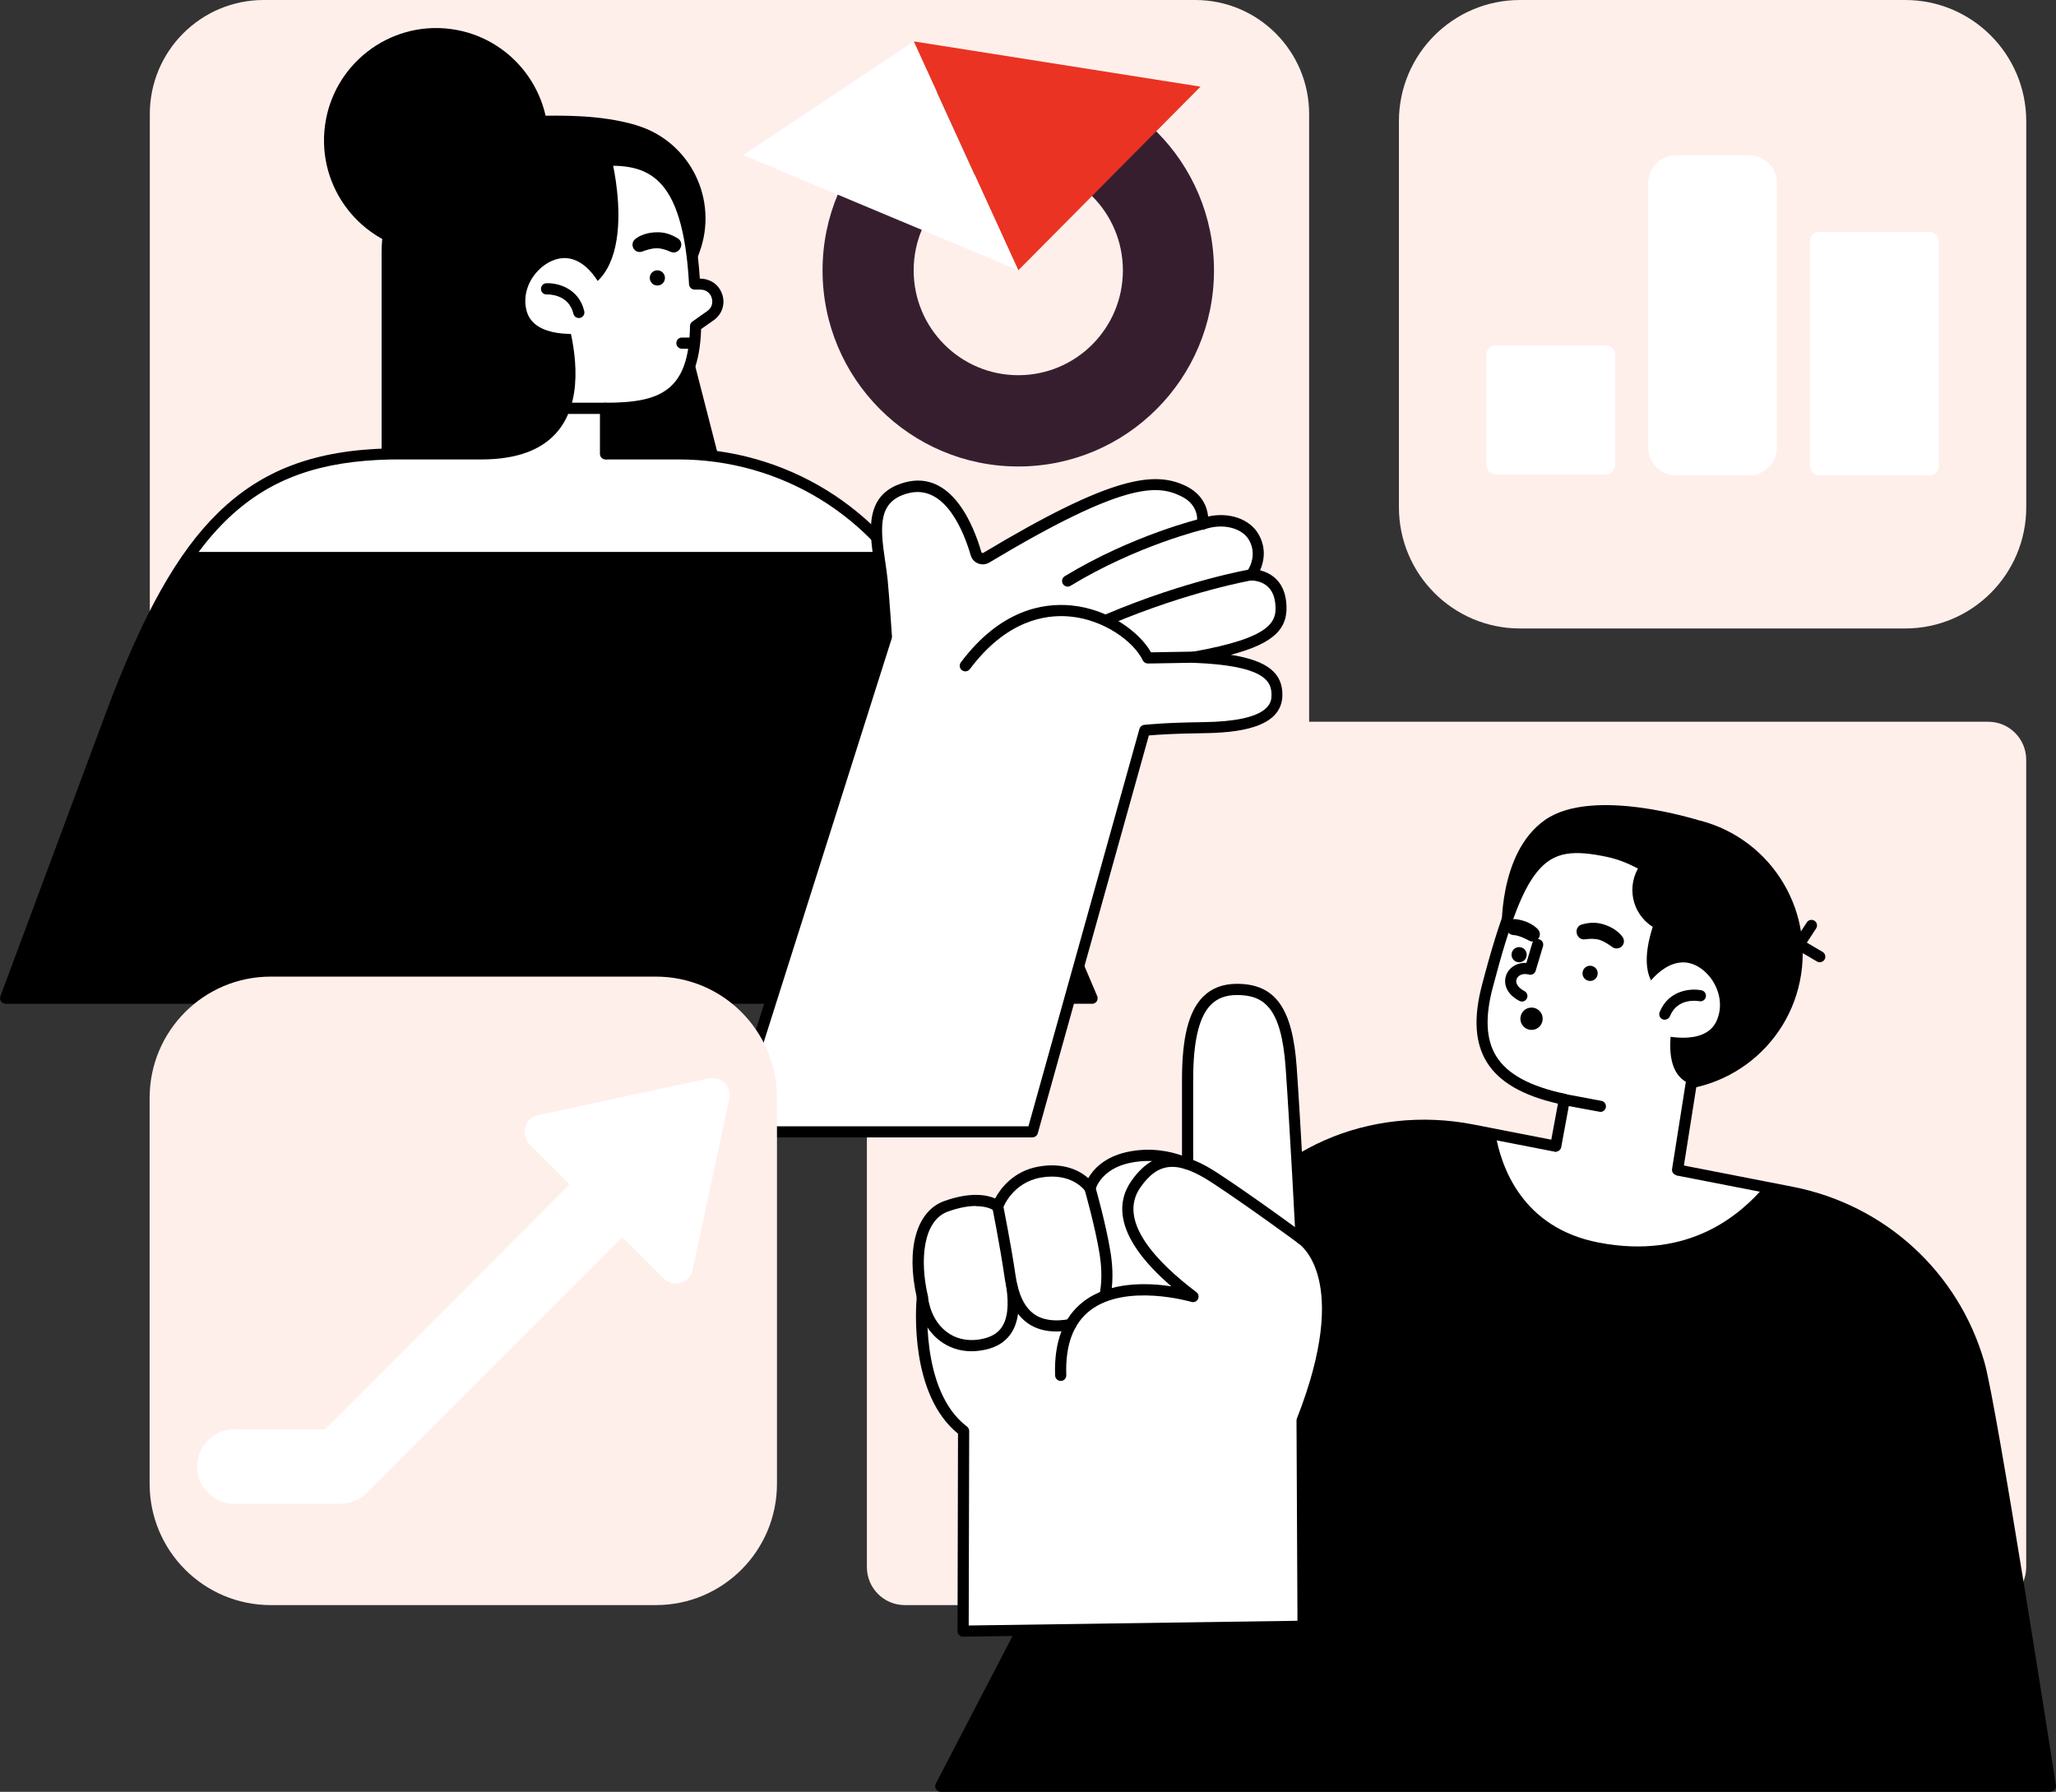 <?xml version="1.0" encoding="UTF-8"?> <svg xmlns="http://www.w3.org/2000/svg" width="179" height="156" viewBox="0 0 179 156" fill="none"><rect x="0" y="0" width="179" height="156" fill="#333333" stroke="none"/><g clip-path="url(#clip0_3819_6208)"><path d="M173.103 62.838H78.775C76.951 62.838 75.473 64.319 75.473 66.146V136.436C75.473 138.263 76.951 139.744 78.775 139.744H173.103C174.927 139.744 176.406 138.263 176.406 136.436V66.146C176.406 64.319 174.927 62.838 173.103 62.838Z" fill="#FFEFEB"></path><path d="M147.854 71.41C147.854 71.41 138.684 68.471 134.519 71.382C130.355 74.294 130.744 81.328 130.744 81.328L147.854 71.41Z" fill="black"></path><path d="M178.514 155.513C178.514 155.513 173.39 122.534 172.306 118.759C170.116 111.091 163.782 105.317 155.961 103.792L128.18 98.373C119.76 96.729 110.66 100.17 106.697 107.79C105.307 110.464 81.898 155.506 81.898 155.506H178.507L178.514 155.513Z" fill="black"></path><path d="M130.203 98.772L153.591 103.334C151.547 105.688 147.118 109.713 139.185 108.181C132.504 106.893 130.697 101.571 130.21 98.772H130.203Z" fill="white"></path><path d="M178.513 156.001H81.905C81.738 156.001 81.578 155.91 81.488 155.764C81.397 155.618 81.397 155.437 81.474 155.29C81.71 154.838 104.896 110.22 106.272 107.574C110.159 100.107 119.204 96.13 128.276 97.9L156.058 103.318C164.122 104.892 170.525 110.757 172.778 118.627C173.855 122.388 178.785 154.092 178.993 155.437C179.014 155.576 178.972 155.722 178.882 155.827C178.792 155.931 178.652 155.994 178.513 155.994V156.001ZM82.704 155.033H177.95C177.269 150.673 172.826 122.332 171.846 118.899C169.698 111.377 163.58 105.777 155.877 104.272L128.096 98.854C119.44 97.168 110.819 100.936 107.135 108.02C105.855 110.478 85.701 149.273 82.704 155.026V155.033Z" fill="black"></path><path d="M156.808 84.84C155.8 91.359 149.71 95.824 143.196 94.814C136.688 93.804 132.232 87.703 133.24 81.177C134.248 74.658 140.345 70.193 146.852 71.203C153.36 72.213 157.816 78.314 156.808 84.84Z" fill="black"></path><path d="M129.478 85.907C132.454 74.548 134.261 72.89 140.087 74.157C144.94 75.209 149.633 80.872 149.633 80.872L147.519 92.538L145.892 102.839L135.443 100.485L136.194 95.728C130 94.432 128.025 91.465 129.478 85.907Z" fill="white"></path><path d="M146.053 102.342C145.713 102.294 145.532 102.043 145.574 101.778L147.048 92.445L149.119 81.002C148.299 80.069 144.155 75.528 139.991 74.622C136.925 73.953 135.375 74.218 134.075 75.618C132.67 77.129 131.516 80.048 129.952 86.017C129.278 88.587 129.382 90.53 130.265 91.958C131.231 93.518 133.206 94.59 136.299 95.238C136.557 95.294 136.723 95.545 136.675 95.802L135.924 99.87C135.875 100.134 135.625 100.309 135.361 100.26C135.097 100.211 134.923 99.96 134.971 99.696L135.639 96.088C132.531 95.371 130.501 94.186 129.444 92.473C128.415 90.808 128.276 88.615 129.02 85.773C130.626 79.63 131.85 76.6 133.372 74.956C135.145 73.041 137.384 73.055 140.2 73.668C145.157 74.747 149.821 80.305 150.016 80.542C150.107 80.654 150.148 80.8 150.12 80.939L148.007 92.605L146.533 101.924C146.498 102.161 146.29 102.335 146.053 102.335V102.342Z" fill="black"></path><path d="M145.568 76.928C145.568 76.928 140.235 85.94 146.172 86.936C146.172 86.936 143.767 93.595 147.528 94.486L151.345 85.007L150.747 74.615L145.568 76.928Z" fill="black"></path><path d="M139.085 84.875C139.015 85.23 138.668 85.467 138.306 85.39C137.952 85.32 137.715 84.972 137.792 84.61C137.861 84.255 138.209 84.018 138.57 84.094C138.932 84.171 139.161 84.512 139.085 84.875Z" fill="black"></path><path d="M132.905 83.252C132.836 83.607 132.488 83.844 132.127 83.767C131.765 83.691 131.536 83.349 131.612 82.987C131.689 82.625 132.029 82.395 132.391 82.472C132.746 82.541 132.982 82.89 132.905 83.252Z" fill="black"></path><path d="M139.337 96.806C139.247 96.799 136.292 96.241 136.292 96.241C136.028 96.193 135.854 95.935 135.903 95.677C135.951 95.42 136.209 95.239 136.466 95.287L139.421 95.844C139.685 95.893 139.859 96.151 139.81 96.409C139.768 96.638 139.56 96.806 139.337 96.806Z" fill="black"></path><path d="M142.668 86.908C142.668 86.908 144.197 83.865 146.478 83.788C148.494 83.725 150.503 86.477 149.46 88.859C148.417 91.241 144.392 90.05 144.392 90.05L142.668 86.901V86.908Z" fill="white"></path><path d="M144.94 88.782C144.877 88.782 144.815 88.768 144.759 88.747C144.509 88.649 144.391 88.364 144.495 88.113C145.274 86.184 147.22 86.031 148.138 86.219C148.402 86.274 148.569 86.525 148.513 86.79C148.458 87.054 148.207 87.222 147.943 87.166C147.86 87.152 146.059 86.818 145.392 88.468C145.315 88.656 145.135 88.775 144.94 88.775V88.782Z" fill="black"></path><path d="M142.117 77.483C142.117 79.58 143.814 81.279 145.906 81.279C147.999 81.279 149.695 79.58 149.695 77.483C149.695 75.387 147.999 73.688 145.906 73.688C143.814 73.688 142.117 75.387 142.117 77.483Z" fill="black"></path><path d="M158.435 83.78C158.351 83.78 158.268 83.759 158.191 83.71L156.377 82.644C156.266 82.575 156.182 82.463 156.147 82.338C156.12 82.206 156.147 82.073 156.217 81.962L157.308 80.304C157.454 80.081 157.753 80.019 157.976 80.165C158.198 80.311 158.261 80.611 158.115 80.834L157.308 82.066L158.678 82.874C158.907 83.007 158.984 83.306 158.852 83.536C158.761 83.689 158.602 83.773 158.435 83.773V83.78Z" fill="black"></path><path d="M141.025 82.519C141.379 82.345 141.498 81.893 141.261 81.572C140.976 81.182 140.455 80.723 139.523 80.451C138.828 80.249 138.153 80.36 137.715 80.486C137.417 80.569 137.229 80.855 137.257 81.161C137.298 81.579 137.632 81.83 137.987 81.781C138.369 81.725 138.849 81.705 139.245 81.823C139.648 81.948 140.086 82.241 140.364 82.45C140.552 82.589 140.802 82.617 141.018 82.513L141.025 82.519Z" fill="black"></path><path d="M132.016 80.035C131.974 80.035 131.933 80.021 131.891 80.021C131.509 79.986 131.168 80.251 131.126 80.634C131.078 81.044 131.383 81.386 131.787 81.414C131.835 81.414 131.884 81.421 131.933 81.428C132.35 81.497 132.823 81.727 133.128 81.894C133.337 82.006 133.587 81.999 133.782 81.866C134.109 81.65 134.164 81.184 133.886 80.898C133.546 80.557 132.969 80.167 132.009 80.028L132.016 80.035Z" fill="black"></path><path d="M132.496 87.195C132.419 87.195 132.343 87.174 132.273 87.139C131.029 86.478 130.89 85.502 131.147 84.862C131.418 84.186 132.12 83.789 132.892 83.831L133.406 82.104C133.483 81.846 133.754 81.7 134.011 81.776C134.268 81.853 134.414 82.124 134.338 82.382L133.698 84.52C133.622 84.778 133.358 84.917 133.1 84.848C132.572 84.695 132.169 84.924 132.044 85.231C131.898 85.586 132.162 85.99 132.725 86.29C132.961 86.415 133.052 86.707 132.927 86.944C132.836 87.111 132.669 87.202 132.496 87.202V87.195Z" fill="black"></path><path d="M113.449 141.58L113.365 123.667C118.419 110.796 113.289 107.829 113.289 107.829C113.289 107.829 112.774 97.89 112.42 92.91C112.065 87.895 110.647 86.14 107.706 86.133C104.64 86.126 103.396 88.682 103.396 93.975V101.33C103.396 101.33 101.15 100.118 98.216 100.766C95.4 101.386 94.9 103.434 94.9 103.434C94.9 103.434 93.635 101.49 90.534 102.027C87.76 102.514 86.863 105.008 86.863 105.008C86.863 105.008 85.605 103.859 82.386 105.008C80.008 105.857 79.48 109.298 80.307 112.899C80.307 112.899 79.459 121.208 83.901 124.572L83.86 141.998L113.455 141.573L113.449 141.58Z" fill="white"></path><path d="M83.851 142.495C83.726 142.495 83.601 142.446 83.511 142.356C83.42 142.265 83.365 142.14 83.365 142.007L83.406 124.818C79.193 121.398 79.728 113.862 79.812 112.943C78.859 108.708 79.798 105.421 82.217 104.564C84.526 103.742 85.937 104.035 86.639 104.341C87.084 103.512 88.203 101.952 90.442 101.562C92.674 101.172 94.057 101.966 94.745 102.572C95.177 101.827 96.122 100.74 98.103 100.301C100.21 99.835 101.976 100.274 102.907 100.608V93.984C102.907 90.321 103.491 88.022 104.75 86.769C105.494 86.023 106.481 85.654 107.697 85.654C111.028 85.661 112.529 87.758 112.891 92.884C113.211 97.383 113.669 106.034 113.746 107.573C114.747 108.353 118.376 112.142 113.836 123.759L113.92 141.583C113.92 141.847 113.711 142.063 113.44 142.07L83.844 142.495H83.851ZM84.964 104.996C84.359 104.996 83.559 105.114 82.544 105.476C80.34 106.263 80.069 109.725 80.778 112.804C80.792 112.852 80.792 112.908 80.785 112.964C80.778 113.047 80.02 121.043 84.185 124.198C84.303 124.289 84.38 124.435 84.38 124.588L84.338 141.52L112.96 141.109L112.877 123.676C112.877 123.613 112.891 123.55 112.912 123.495C117.723 111.25 113.085 108.283 113.037 108.255C112.898 108.172 112.807 108.026 112.8 107.865C112.8 107.768 112.279 97.878 111.931 92.954C111.556 87.695 110.033 86.636 107.697 86.629C106.745 86.629 106.001 86.901 105.438 87.458C104.388 88.51 103.881 90.641 103.881 93.984V101.339C103.881 101.513 103.79 101.667 103.644 101.757C103.498 101.848 103.318 101.848 103.165 101.771C103.144 101.757 101.03 100.657 98.319 101.256C95.858 101.799 95.392 103.491 95.371 103.568C95.322 103.756 95.169 103.895 94.982 103.923C94.794 103.951 94.599 103.874 94.495 103.714C94.453 103.652 93.341 102.05 90.616 102.523C88.162 102.955 87.348 105.1 87.313 105.198C87.258 105.351 87.133 105.462 86.973 105.504C86.813 105.546 86.653 105.504 86.528 105.393C86.528 105.393 86.055 105.01 84.964 105.01V104.996Z" fill="black"></path><path d="M92.347 120.228C92.09 120.228 91.874 120.019 91.86 119.761C91.756 116.829 92.583 114.663 94.314 113.326C96.588 111.564 99.876 111.675 101.976 111.989C96.922 107.636 97.234 104.634 98.493 102.823C100.857 99.438 103.617 100.573 106.008 102.126C108.998 104.076 113.531 107.406 113.572 107.441C113.788 107.601 113.836 107.9 113.677 108.116C113.517 108.332 113.218 108.381 113.002 108.221C112.96 108.186 108.448 104.877 105.48 102.941C102.525 101.019 100.85 101.137 99.285 103.38C97.228 106.326 100.801 109.962 104.159 112.497C104.347 112.636 104.402 112.894 104.298 113.103C104.194 113.312 103.95 113.416 103.728 113.347C103.672 113.333 98.027 111.682 94.905 114.092C93.439 115.227 92.736 117.122 92.834 119.727C92.841 119.991 92.632 120.221 92.368 120.228H92.354H92.347Z" fill="black"></path><path d="M96.261 112.963C95.914 112.914 95.74 112.663 95.782 112.398C95.976 111.235 95.865 110.023 95.74 109.215C95.365 106.861 94.44 103.602 94.426 103.574C94.35 103.316 94.502 103.045 94.76 102.975C95.017 102.898 95.288 103.051 95.358 103.309C95.399 103.442 96.31 106.652 96.692 109.069C96.832 109.947 96.95 111.27 96.734 112.566C96.692 112.802 96.491 112.969 96.254 112.969L96.261 112.963Z" fill="black"></path><path d="M91.965 115.922C90.978 115.922 90.144 115.679 89.462 115.191C88.391 114.425 87.731 113.108 87.453 111.158C87.064 108.47 86.396 105.148 86.389 105.113C86.334 104.848 86.507 104.597 86.765 104.542C87.029 104.486 87.279 104.66 87.335 104.918C87.335 104.953 88.016 108.296 88.412 111.019C88.656 112.691 89.184 113.798 90.025 114.404C90.776 114.94 91.833 115.087 93.147 114.836C93.411 114.787 93.661 114.961 93.71 115.219C93.759 115.484 93.585 115.734 93.328 115.783C92.848 115.874 92.389 115.922 91.965 115.922Z" fill="black"></path><path d="M84.579 117.644C83.557 117.644 82.612 117.33 81.819 116.724C80.727 115.888 80.011 114.558 79.817 112.977C79.782 112.712 79.97 112.469 80.234 112.434C80.498 112.399 80.741 112.587 80.776 112.852C80.943 114.175 81.52 115.275 82.41 115.951C83.181 116.543 84.148 116.773 85.198 116.627C86.115 116.494 86.762 116.167 87.158 115.631C87.707 114.892 87.86 113.708 87.61 112.023C87.568 111.758 87.756 111.514 88.02 111.473C88.284 111.431 88.528 111.619 88.57 111.884C88.855 113.841 88.646 115.255 87.937 116.216C87.374 116.968 86.526 117.421 85.337 117.588C85.079 117.623 84.829 117.644 84.586 117.644H84.579Z" fill="black"></path><path d="M132.386 88.889C132.49 89.411 133.005 89.752 133.533 89.648C134.055 89.543 134.395 89.028 134.291 88.499C134.187 87.976 133.672 87.635 133.144 87.74C132.622 87.844 132.282 88.359 132.386 88.889Z" fill="black"></path><path d="M104.062 0H22.957C17.482 0 13.043 4.447 13.043 9.932V66.975C13.043 72.46 17.482 76.906 22.957 76.906H104.062C109.537 76.906 113.976 72.46 113.976 66.975V9.932C113.976 4.447 109.537 0 104.062 0Z" fill="#FFEFEB"></path><path d="M88.653 6.471C79.247 6.471 71.613 14.111 71.613 23.542C71.613 32.972 79.24 40.613 88.653 40.613C98.067 40.613 105.693 32.972 105.693 23.542C105.693 14.111 98.067 6.471 88.653 6.471ZM88.653 32.666C83.627 32.666 79.546 28.584 79.546 23.542C79.546 18.499 83.62 14.418 88.653 14.418C93.687 14.418 97.761 18.499 97.761 23.542C97.761 28.584 93.687 32.666 88.653 32.666Z" fill="#371E2F"></path><path d="M88.654 23.535L104.519 7.544L79.547 3.602L88.654 23.535Z" fill="#EA3323"></path><path d="M88.654 23.535L64.711 13.499L79.547 3.602L88.654 23.535Z" fill="white"></path><path d="M165.87 0H132.333C126.512 0 121.793 4.727 121.793 10.559V44.157C121.793 49.989 126.512 54.716 132.333 54.716H165.87C171.691 54.716 176.41 49.989 176.41 44.157V10.559C176.41 4.727 171.691 0 165.87 0Z" fill="#FFEFEB"></path><path d="M139.807 30.068H130.213C129.767 30.068 129.406 30.43 129.406 30.876V40.488C129.406 40.934 129.767 41.296 130.213 41.296H139.807C140.252 41.296 140.613 40.934 140.613 40.488V30.876C140.613 30.43 140.252 30.068 139.807 30.068Z" fill="white"></path><path d="M152.277 13.518H145.922C144.582 13.518 143.496 14.606 143.496 15.948V38.953C143.496 40.296 144.582 41.384 145.922 41.384H152.277C153.617 41.384 154.703 40.296 154.703 38.953V15.948C154.703 14.606 153.617 13.518 152.277 13.518Z" fill="white"></path><path d="M167.99 20.186H158.396C157.951 20.186 157.59 20.547 157.59 20.994V40.579C157.59 41.025 157.951 41.387 158.396 41.387H167.99C168.436 41.387 168.797 41.025 168.797 40.579V20.994C168.797 20.547 168.436 20.186 167.99 20.186Z" fill="white"></path><path d="M33.223 22.094V43.379H47.072V22.268L33.223 22.094Z" fill="black"></path><path d="M55.408 10.901C52.293 9.975 48.901 10.044 46.488 10.093L46.537 11.068L48.928 21.098V42.389H63.229L59.176 26.621L60.893 21.975C62.59 17.392 60.087 12.301 55.408 10.908V10.901Z" fill="black"></path><path d="M33.223 21.962C33.223 28.558 38.562 33.907 45.146 33.907C51.73 33.907 57.069 28.558 57.069 21.962C57.069 15.367 51.73 10.018 45.146 10.018C38.562 10.018 33.223 15.367 33.223 21.962Z" fill="black"></path><path d="M0.488 86.91C0.488 86.91 7.343 68.487 9.631 62.351C15.686 46.13 21.422 39.82 33.894 39.527C34.082 39.527 34.262 39.527 34.45 39.527H59.061C68.113 39.527 76.407 44.605 80.53 52.677L95.074 86.917H0.488V86.91Z" fill="black"></path><path d="M77.461 48.052H16.691C20.946 42.23 26.105 39.702 33.891 39.527C34.079 39.527 34.26 39.527 34.447 39.527H59.059C66.233 39.527 72.928 42.717 77.454 48.059L77.461 48.052Z" fill="white"></path><path d="M95.079 87.389H0.486C0.327 87.389 0.181 87.313 0.09 87.18C-0 87.048 -0.021 86.881 0.035 86.735C0.104 86.554 6.917 68.243 9.177 62.176C12.417 53.491 15.455 48.072 19.021 44.611C22.838 40.906 27.42 39.185 33.885 39.039C34.073 39.039 34.261 39.039 34.455 39.039H59.066C68.348 39.039 76.739 44.179 80.966 52.453C80.98 52.481 95.524 86.721 95.524 86.721C95.587 86.874 95.573 87.041 95.482 87.18C95.392 87.313 95.239 87.396 95.079 87.396V87.389ZM1.182 86.421H94.349L80.097 52.871C76.03 44.931 67.979 40 59.066 40H34.455C34.275 40 34.094 40 33.906 40.007C22.129 40.279 16.338 45.746 10.081 62.511C8.057 67.922 2.419 83.078 1.182 86.414V86.421Z" fill="black"></path><path d="M52.358 13.966C56.856 13.799 59.936 15.108 60.471 24.734H60.999C62.466 24.762 63.043 26.649 61.847 27.492L60.554 28.404C60.45 34.172 57.94 35.557 52.712 35.557V40.572H41.895V19.134C41.895 19.134 47.394 14.147 52.351 13.966H52.358Z" fill="white"></path><path d="M52.718 40.002C52.454 40.002 52.232 39.786 52.232 39.514V35.551C52.232 35.286 52.447 35.063 52.718 35.063C57.523 35.063 59.977 34.033 60.074 28.384C60.074 28.231 60.15 28.085 60.282 27.994L61.576 27.082C62.028 26.768 62.069 26.281 61.965 25.939C61.861 25.591 61.548 25.222 60.999 25.215H60.47C60.213 25.208 60.004 25.006 59.99 24.748C59.448 14.977 56.222 14.301 52.378 14.44C48.109 14.594 43.312 18.55 42.387 19.344V39.068C42.387 39.333 42.172 39.556 41.901 39.556C41.63 39.556 41.414 39.34 41.414 39.068V19.135C41.414 18.995 41.47 18.87 41.574 18.773C41.803 18.564 47.261 13.667 52.343 13.479C57.314 13.298 60.324 15.018 60.929 24.254C61.889 24.268 62.625 24.818 62.89 25.661C63.154 26.504 62.855 27.374 62.132 27.883L61.04 28.649C60.86 34.59 57.912 35.948 53.205 36.025V39.507C53.205 39.772 52.99 39.995 52.718 39.995V40.002Z" fill="black"></path><path d="M53.277 13.952C53.277 13.952 56.21 25.667 48.681 25.667C48.681 25.667 54.723 40.001 41.903 40.001L36.98 25.416L45.038 12.789L53.283 13.952H53.277Z" fill="black"></path><path d="M56.57 24.197C56.57 24.559 56.862 24.858 57.231 24.858C57.599 24.858 57.891 24.566 57.891 24.197C57.891 23.828 57.599 23.535 57.231 23.535C56.862 23.535 56.57 23.828 56.57 24.197Z" fill="black"></path><path d="M52.718 36.038H49.541C49.277 36.038 49.055 35.822 49.055 35.55C49.055 35.278 49.27 35.062 49.541 35.062H52.718C52.983 35.062 53.205 35.278 53.205 35.55C53.205 35.822 52.99 36.038 52.718 36.038Z" fill="black"></path><path d="M55.276 21.781C54.984 21.516 54.998 21.05 55.311 20.806C55.693 20.513 56.326 20.214 57.292 20.221C58.015 20.221 58.627 20.513 59.017 20.757C59.281 20.924 59.385 21.252 59.267 21.537C59.107 21.927 58.718 22.073 58.391 21.927C58.043 21.767 57.584 21.607 57.167 21.614C56.743 21.614 56.243 21.774 55.916 21.899C55.693 21.983 55.443 21.934 55.269 21.774L55.276 21.781Z" fill="black"></path><path d="M52.861 26.17C52.861 26.17 51.811 22.924 49.572 22.506C47.591 22.137 45.185 24.547 45.846 27.061C46.513 29.576 50.671 29.018 50.671 29.018L52.854 26.17H52.861Z" fill="white"></path><path d="M50.394 27.689C50.171 27.689 49.977 27.536 49.921 27.313C49.511 25.572 47.675 25.628 47.599 25.635C47.335 25.649 47.105 25.44 47.098 25.168C47.084 24.904 47.293 24.674 47.557 24.66C48.496 24.611 50.394 25.064 50.866 27.09C50.929 27.348 50.769 27.613 50.505 27.675C50.47 27.683 50.428 27.689 50.394 27.689Z" fill="black"></path><path d="M77.17 55.428C77.17 55.428 76.947 52.113 76.801 50.525C76.509 47.468 75.084 43.491 78.929 42.474C82.641 41.492 84.421 46.284 84.977 48.206C85.088 48.589 85.533 48.763 85.874 48.554C97.317 41.694 100.627 41.582 103.046 42.759C105.083 43.748 104.68 45.629 104.68 45.629C106.474 44.981 108.434 45.462 109.178 46.792C110.131 48.498 108.956 50.045 108.956 50.045C109.832 50.08 111.278 50.49 111.507 52.42C111.764 54.551 110.798 56.007 103.922 57.218C109.978 57.462 111.229 58.751 111.187 60.569C111.139 62.442 109.039 63.313 104.729 63.362C101.273 63.403 99.674 63.591 99.674 63.591L89.913 98.541H63.516L77.177 55.422L77.17 55.428Z" fill="white"></path><path d="M89.9 99.028H63.502C63.349 99.028 63.203 98.952 63.113 98.826C63.022 98.701 62.995 98.541 63.043 98.395L76.677 55.358C76.642 54.815 76.447 51.98 76.315 50.56C76.266 50.051 76.183 49.515 76.1 48.958C75.696 46.283 75.196 42.947 78.804 41.993C82.899 40.906 84.811 45.872 85.436 48.059C85.45 48.108 85.485 48.129 85.506 48.136C85.527 48.143 85.569 48.157 85.617 48.129C96.699 41.484 100.474 40.969 103.248 42.313C104.646 42.996 105.104 44.117 105.181 44.967C107.016 44.563 108.831 45.183 109.589 46.541C110.291 47.788 110.013 48.958 109.707 49.654C110.569 49.87 111.758 50.511 111.973 52.35C112.251 54.676 110.986 55.999 107.155 57.009C110.36 57.511 111.695 58.618 111.647 60.568C111.577 63.424 107.656 63.8 104.708 63.835C102.184 63.863 100.648 63.974 100.022 64.03L90.352 98.666C90.296 98.875 90.101 99.021 89.886 99.021L89.9 99.028ZM64.169 98.06H89.538L99.202 63.459C99.258 63.27 99.418 63.131 99.612 63.11C99.682 63.103 101.274 62.915 104.722 62.873C110.645 62.804 110.687 61.111 110.701 60.554C110.736 59.217 109.936 57.942 103.902 57.706C103.651 57.699 103.457 57.504 103.436 57.253C103.415 57.002 103.589 56.786 103.832 56.744C110.805 55.512 111.215 54.084 111.021 52.482C110.826 50.852 109.623 50.56 108.928 50.532C108.747 50.525 108.588 50.413 108.511 50.253C108.435 50.086 108.455 49.898 108.567 49.752C108.608 49.703 109.533 48.428 108.754 47.035C108.143 45.942 106.418 45.524 104.84 46.095C104.673 46.158 104.493 46.123 104.361 46.005C104.228 45.886 104.166 45.712 104.208 45.538C104.222 45.482 104.486 44.006 102.838 43.205C100.78 42.202 97.951 41.888 86.125 48.979C85.833 49.153 85.478 49.181 85.158 49.055C84.839 48.93 84.609 48.672 84.512 48.345C83.956 46.436 82.322 42.083 79.054 42.947C76.475 43.63 76.593 45.719 77.059 48.825C77.142 49.376 77.226 49.947 77.281 50.483C77.434 52.057 77.65 55.365 77.657 55.4C77.657 55.463 77.657 55.519 77.636 55.581L64.169 98.067V98.06Z" fill="black"></path><path d="M84.041 58.451C83.937 58.451 83.839 58.416 83.749 58.353C83.533 58.193 83.492 57.887 83.652 57.671C87.058 53.13 90.764 52.468 93.281 52.712C96.506 53.025 99.183 54.996 100.212 56.793L103.911 56.73C104.175 56.717 104.397 56.939 104.404 57.204C104.404 57.469 104.196 57.691 103.931 57.699L99.941 57.768C99.753 57.768 99.579 57.664 99.496 57.496C98.703 55.846 96.124 53.965 93.197 53.68C90.931 53.457 87.573 54.07 84.437 58.256C84.34 58.381 84.194 58.451 84.048 58.451H84.041Z" fill="black"></path><path d="M96.526 54.389C96.338 54.389 96.157 54.278 96.081 54.09C95.977 53.846 96.095 53.561 96.338 53.456C103.284 50.524 108.818 49.57 108.873 49.563C109.137 49.521 109.388 49.695 109.429 49.96C109.471 50.224 109.297 50.475 109.033 50.517C108.977 50.524 103.548 51.464 96.714 54.348C96.651 54.376 96.588 54.383 96.526 54.383V54.389Z" fill="black"></path><path d="M92.952 51.074C92.785 51.074 92.625 50.99 92.535 50.837C92.396 50.607 92.472 50.307 92.695 50.168C98.597 46.581 104.506 45.16 104.562 45.146C104.819 45.084 105.084 45.244 105.146 45.509C105.209 45.766 105.049 46.031 104.785 46.094C104.729 46.108 98.966 47.494 93.195 51.004C93.119 51.053 93.028 51.074 92.945 51.074H92.952Z" fill="black"></path><path d="M28.288 10.978C27.6 16.334 31.382 21.237 36.728 21.927C42.074 22.616 46.969 18.827 47.657 13.471C48.345 8.115 44.563 3.212 39.217 2.522C33.871 1.833 28.976 5.622 28.288 10.978Z" fill="black"></path><path d="M60.433 30.362H59.37C59.105 30.362 58.883 30.146 58.883 29.874C58.883 29.603 59.098 29.387 59.37 29.387H60.433C60.697 29.387 60.92 29.603 60.92 29.874C60.92 30.146 60.704 30.362 60.433 30.362Z" fill="black"></path><path d="M57.105 85.027H23.567C17.746 85.027 13.027 89.755 13.027 95.586V129.185C13.027 135.016 17.746 139.744 23.567 139.744H57.105C62.926 139.744 67.644 135.016 67.644 129.185V95.586C67.644 89.755 62.926 85.027 57.105 85.027Z" fill="#FFEFEB"></path><path d="M61.714 93.886L54.06 95.537L46.829 97.097C45.675 97.348 45.258 98.776 46.092 99.611L49.596 103.122L28.316 124.441H20.397C18.61 124.441 17.164 125.89 17.164 127.68C17.164 129.47 18.61 130.919 20.397 130.919H29.657C30.512 130.919 31.34 130.577 31.945 129.971L54.171 107.705L57.779 111.319C58.614 112.155 60.039 111.73 60.289 110.581L61.846 103.338L63.494 95.669C63.723 94.611 62.785 93.67 61.728 93.9L61.714 93.886Z" fill="white"></path></g><defs><clipPath id="clip0_3819_6208"><rect width="179" height="156" fill="white"></rect></clipPath></defs></svg> 